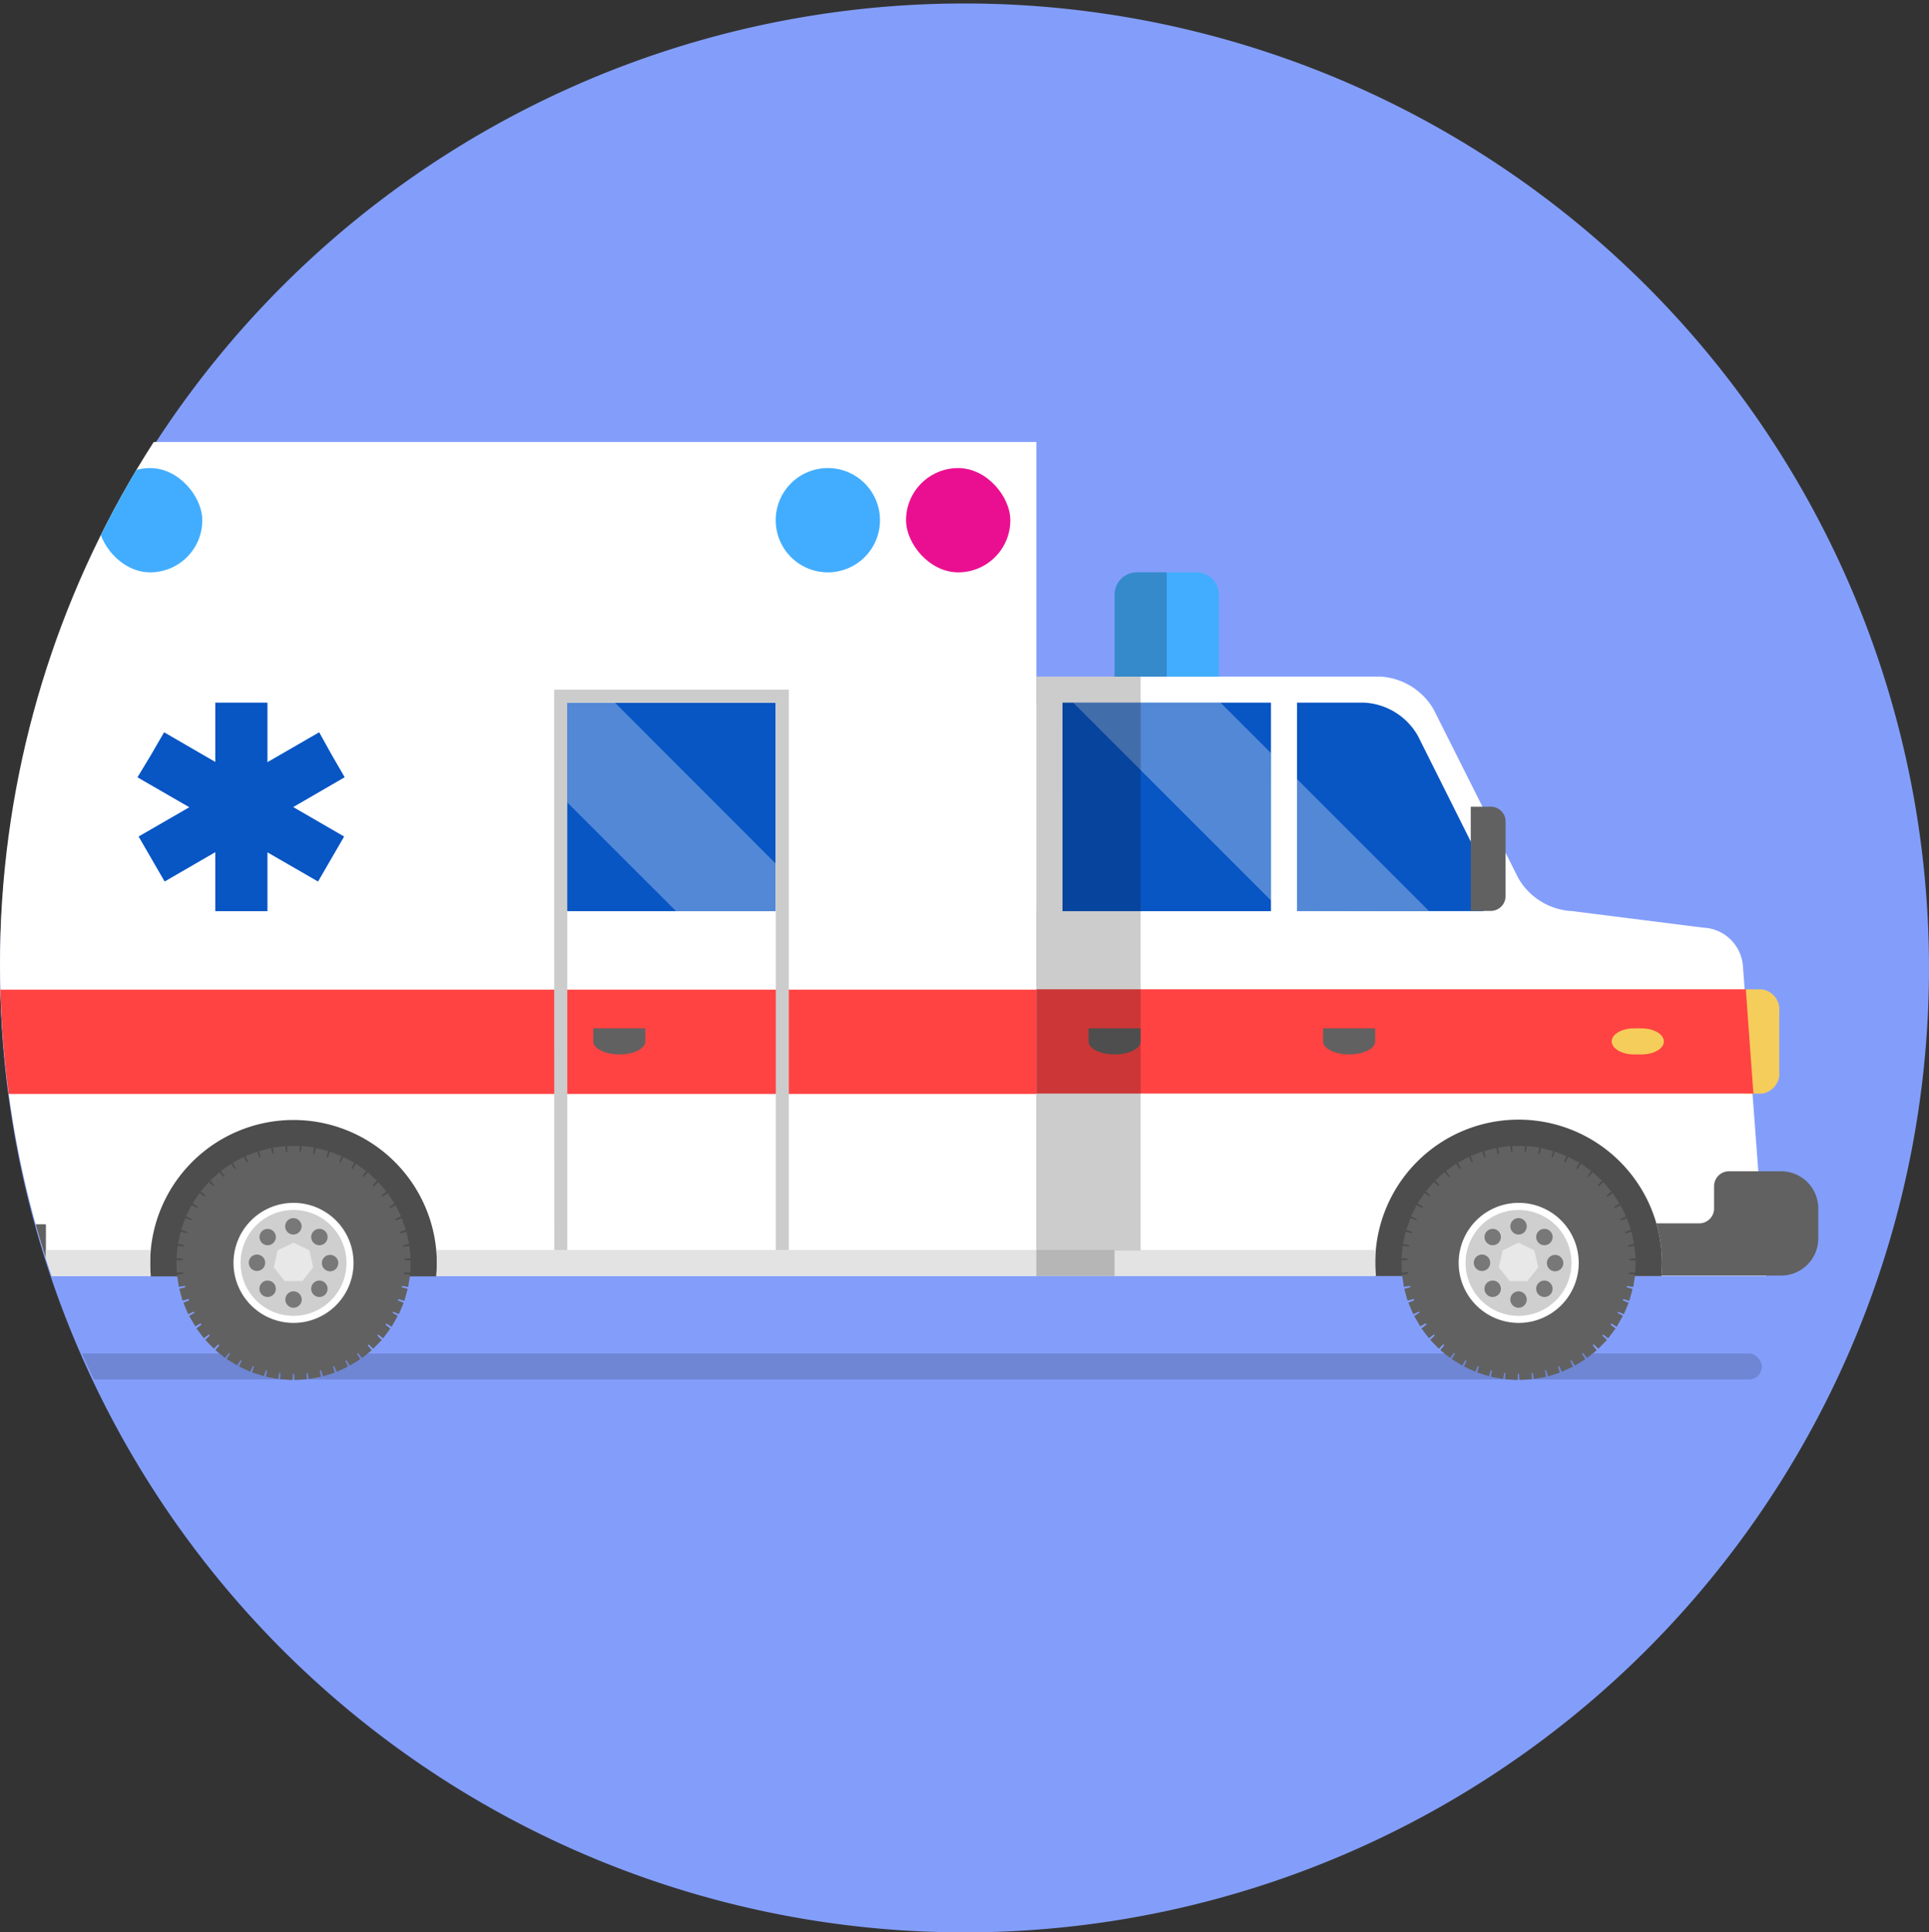 <svg xmlns="http://www.w3.org/2000/svg" xmlns:xlink="http://www.w3.org/1999/xlink" width="60" height="60.108" viewBox="0 0 60 60.108">
  <rect x="0" y="0" width="60" height="60.108" fill="#333333" stroke="none"/>
  <defs>
    <clipPath id="clip-path">
      <circle id="Elipse_20" data-name="Elipse 20" cx="29.997" cy="29.997" r="29.997" fill="#0033a1"/>
    </clipPath>
  </defs>
  <g id="Grupo_38175" data-name="Grupo 38175" transform="translate(0 0.345)">
    <path id="Trazado_15004" data-name="Trazado 15004" d="M30,0A30,30,0,1,1,0,30,30,30,0,0,1,30,0Z" transform="translate(0 -0.237)" fill="#839efa"/>
    <g id="Enmascarar_grupo_2" data-name="Enmascarar grupo 2" transform="translate(0 -0.345)" clip-path="url(#clip-path)">
      <g id="Grupo_15338" data-name="Grupo 15338" transform="translate(-3.437 13.749)">
        <rect id="Rectángulo_4729" data-name="Rectángulo 4729" width="56.616" height="0.811" rx="0.405" transform="translate(1.622 28.351)" opacity="0.15"/>
        <path id="Trazado_15225" data-name="Trazado 15225" d="M208.971,474.94h10.691a2.047,2.047,0,0,1,1.672,1.032l2.624,5.23a2.046,2.046,0,0,0,1.672,1.032l4.076.515a1.292,1.292,0,0,1,1.238,1.151l.727,9.679h-22.7V474.94Z" transform="translate(-173.299 -467.643)" fill="#fff"/>
        <g id="Grupo_15333" data-name="Grupo 15333" transform="translate(46.212 21.078)">
          <path id="Trazado_15226" data-name="Trazado 15226" d="M249.89,653.246a4.459,4.459,0,0,1,8.918,0c0,.137-.008.272-.02.406h-8.877C249.9,653.518,249.89,653.383,249.89,653.246Z" transform="translate(-249.89 -648.787)" fill="#4d4d4d"/>
        </g>
        <rect id="Rectángulo_4730" data-name="Rectángulo 4730" width="34.051" height="25.945" transform="translate(1.622 0)" fill="#fff"/>
        <g id="Grupo_15334" data-name="Grupo 15334" transform="translate(8.107 21.089)">
          <path id="Trazado_15227" data-name="Trazado 15227" d="M730.568,653.383a4.459,4.459,0,0,1,8.918,0c0,.137-.009.272-.021.406h-8.877C730.576,653.655,730.568,653.52,730.568,653.383Z" transform="translate(-730.568 -648.924)" fill="#4d4d4d"/>
        </g>
        <path id="Trazado_15228" data-name="Trazado 15228" d="M204.939,598.349v1.858a.631.631,0,0,1-.541.693h-.541v-3.243h.541A.631.631,0,0,1,204.939,598.349Z" transform="translate(-146.16 -580.631)" fill="#f5cd5a"/>
        <path id="Trazado_15229" data-name="Trazado 15229" d="M925.428,616.82h.541v3.243h-1.083V616.82Z" transform="translate(-924.348 -598.276)" fill="#f53b3b"/>
        <path id="Trazado_15230" data-name="Trazado 15230" d="M225.138,597.652h10.919l.236,3.243h-22.3v-3.243Z" transform="translate(-178.318 -580.628)" fill="#ff4343"/>
        <path id="Trazado_15231" data-name="Trazado 15231" d="M512.362,597.789h17.025v3.243H495.336v-3.243Z" transform="translate(-493.714 -580.754)" fill="#ff4343"/>
        <path id="Trazado_15232" data-name="Trazado 15232" d="M317.534,486.192l2.526,5.052-.5.4h-5.786V485.16h2.088A2.044,2.044,0,0,1,317.534,486.192Z" transform="translate(-269.995 -477.053)" fill="#0855c4"/>
        <path id="Trazado_15233" data-name="Trazado 15233" d="M406.531,485.16h3.243v6.486h-6.486V485.16Z" transform="translate(-366.804 -477.053)" fill="#0855c4"/>
        <path id="Trazado_15234" data-name="Trazado 15234" d="M600.859,485.16H604.1v6.486h-6.486V485.16Z" transform="translate(-576.537 -477.053)" fill="#0855c4"/>
        <path id="Trazado_15235" data-name="Trazado 15235" d="M426.985,434.719v2.55h-3.243v-2.55a.692.692,0,0,1,.693-.693h1.857A.692.692,0,0,1,426.985,434.719Z" transform="translate(-385.637 -429.972)" fill="#42adff"/>
        <path id="Rectángulo_4731" data-name="Rectángulo 4731" d="M1.621,0h0A1.621,1.621,0,0,1,3.243,1.621v0A1.621,1.621,0,0,1,1.621,3.243h0A1.621,1.621,0,0,1,0,1.621v0A1.621,1.621,0,0,1,1.621,0Z" transform="translate(27.565 0.811)" fill="#42adff"/>
        <rect id="Rectángulo_4732" data-name="Rectángulo 4732" width="3.243" height="3.243" rx="1.621" transform="translate(31.619 0.811)" fill="#ea0f90"/>
        <rect id="Rectángulo_4733" data-name="Rectángulo 4733" width="3.243" height="3.243" rx="1.621" transform="translate(2.432 0.811)" fill="#ff4343"/>
        <path id="Trazado_15236" data-name="Trazado 15236" d="M886.759,669.145a.462.462,0,0,1,.462.462v.717a.462.462,0,0,0,.462.462h1.16v1.622l-3.71-.006a1.157,1.157,0,0,1-1.155-1.157V670.3a1.154,1.154,0,0,1,1.155-1.154Z" transform="translate(-883.978 -646.453)" fill="#616161"/>
        <rect id="Rectángulo_4734" data-name="Rectángulo 4734" width="3.243" height="3.243" rx="1.621" transform="translate(6.486 0.811)" fill="#42adff"/>
        <g id="Grupo_15335" data-name="Grupo 15335" transform="translate(7.731 8.107)">
          <path id="Trazado_15237" data-name="Trazado 15237" d="M797.859,485.16h.811v6.486h-1.622V485.16Z" transform="translate(-794.645 -485.16)" fill="#0855c4"/>
          <path id="Trazado_15238" data-name="Trazado 15238" d="M767.137,497.461l.405-.7,1.4.811,1.4.811,1.4.81,1.4.811-.811,1.4-2.809-1.621-2.808-1.621Z" transform="translate(-766.732 -495.839)" fill="#0855c4"/>
          <path id="Trazado_15239" data-name="Trazado 15239" d="M772.754,497.458l.405.7-1.4.811-1.4.81-1.4.811-1.4.811-.81-1.4,2.808-1.621,2.809-1.621Z" transform="translate(-766.732 -495.837)" fill="#0855c4"/>
        </g>
        <path id="Trazado_15240" data-name="Trazado 15240" d="M485.915,488.4v3.243H485.1V485.16h.811Z" transform="translate(-449.431 -477.053)" fill="#fff"/>
        <path id="Trazado_15241" data-name="Trazado 15241" d="M592.484,480.035h7.3v17.429h-.405V480.441h-6.486v17.034h-.405Z" transform="translate(-571.811 -472.333)" fill="#ccc"/>
        <path id="Trazado_15242" data-name="Trazado 15242" d="M445.815,437.266h-1.622v-2.553a.693.693,0,0,1,.693-.693h.93v3.246Z" transform="translate(-406.088 -429.967)" opacity="0.2"/>
        <path id="Trazado_15243" data-name="Trazado 15243" d="M249.139,613.381c0-.224.31-.406.693-.406h.236c.383,0,.693.182.693.406s-.31.405-.693.405h-.236C249.449,613.786,249.139,613.6,249.139,613.381Z" transform="translate(-195.571 -594.736)" fill="#f5cd5a"/>
        <path id="Trazado_15244" data-name="Trazado 15244" d="M362.392,613.381v-.406h1.621v.406c0,.224-.363.405-.811.405S362.392,613.6,362.392,613.381Z" transform="translate(-317.802 -594.736)" fill="#616161"/>
        <path id="Trazado_15245" data-name="Trazado 15245" d="M648.753,613.381v-.406h1.621v.406c0,.224-.363.405-.811.405S648.753,613.6,648.753,613.381Z" transform="translate(-626.863 -594.736)" fill="#616161"/>
        <path id="Trazado_15246" data-name="Trazado 15246" d="M454.436,613.381v-.406h1.621v.406c0,.224-.363.405-.811.405S454.436,613.6,454.436,613.381Z" transform="translate(-417.142 -594.736)" fill="#616161"/>
        <path id="Trazado_15247" data-name="Trazado 15247" d="M409.468,491.294l-6.151-6.151H407.9l1.564,1.564Z" transform="translate(-366.5 -477.036)" fill="#fff" opacity="0.3"/>
        <path id="Trazado_15248" data-name="Trazado 15248" d="M341.286,515.156l4.1,4.1-4.1.007Z" transform="translate(-297.506 -504.671)" fill="#fff" opacity="0.3"/>
        <path id="Trazado_15249" data-name="Trazado 15249" d="M604.1,490.165v1.48H601l-3.379-3.378,0-3.108H599.1Z" transform="translate(-576.537 -477.053)" fill="#fff" opacity="0.3"/>
        <path id="Trazado_15250" data-name="Trazado 15250" d="M367.662,699.926h5.269v.811H362.392v-.811Z" transform="translate(-326.719 -674.794)" fill="#e3e3e3"/>
        <path id="Trazado_15251" data-name="Trazado 15251" d="M504.673,699.932H514v.811H495.35v-.811Z" transform="translate(-478.325 -674.799)" fill="#e3e3e3"/>
        <path id="Trazado_15252" data-name="Trazado 15252" d="M844.692,699.926h1.621v.811H843.07v-.811Z" transform="translate(-838.206 -674.794)" fill="#e3e3e3"/>
        <path id="Trazado_15253" data-name="Trazado 15253" d="M312.326,526.484V528.8a.462.462,0,0,1-.462.462h-.621v-3.243h.621A.462.462,0,0,1,312.326,526.484Z" transform="translate(-262.059 -514.676)" fill="#616161"/>
        <path id="Trazado_15254" data-name="Trazado 15254" d="M454.425,493.585h2.432v-.8h.812V474.94h-3.244Z" transform="translate(-418.753 -467.643)" opacity="0.2"/>
        <path id="Trazado_15255" data-name="Trazado 15255" d="M190.313,670.3v-.7a.462.462,0,0,1,.462-.462H192.4a1.154,1.154,0,0,1,1.154,1.154v.934a1.154,1.154,0,0,1-1.154,1.155h-3.731c.012-.131.02-.263.02-.4a4.451,4.451,0,0,0-.174-1.224h1.335A.462.462,0,0,0,190.313,670.3Z" transform="translate(-133.561 -646.453)" fill="#616161"/>
        <g id="Grupo_15336" data-name="Grupo 15336" transform="translate(47.027 21.896)">
          <path id="Trazado_15256" data-name="Trazado 15256" d="M304.109,659.109v.383h-.383v-.383Z" transform="translate(-300.274 -659.109)" fill="#616161"/>
          <path id="Trazado_15257" data-name="Trazado 15257" d="M298.53,659.2l-.024.19-.023.189-.381-.047.048-.38Z" transform="translate(-294.249 -659.153)" fill="#616161"/>
          <path id="Trazado_15258" data-name="Trazado 15258" d="M293.072,660l-.046.185-.046.185-.372-.093.093-.372Z" transform="translate(-288.356 -659.841)" fill="#616161"/>
          <path id="Trazado_15259" data-name="Trazado 15259" d="M287.8,661.482l-.069.178-.069.179-.357-.139.138-.356Z" transform="translate(-282.667 -661.167)" fill="#616161"/>
          <path id="Trazado_15260" data-name="Trazado 15260" d="M282.817,663.612l-.09.169-.091.169-.338-.182.181-.337Z" transform="translate(-277.284 -663.089)" fill="#616161"/>
          <path id="Trazado_15261" data-name="Trazado 15261" d="M278.18,666.37l-.11.156-.11.156-.313-.222.221-.312Z" transform="translate(-272.277 -665.59)" fill="#616161"/>
          <path id="Trazado_15262" data-name="Trazado 15262" d="M273.968,669.721l-.129.141-.129.141-.283-.258.258-.283Z" transform="translate(-267.732 -668.642)" fill="#616161"/>
          <path id="Trazado_15263" data-name="Trazado 15263" d="M270.25,673.608l-.145.124-.145.125-.249-.291.291-.249Z" transform="translate(-263.719 -672.19)" fill="#616161"/>
          <path id="Trazado_15264" data-name="Trazado 15264" d="M267.069,677.97l-.16.106-.159.105-.212-.319.319-.211Z" transform="translate(-260.286 -676.181)" fill="#616161"/>
          <path id="Trazado_15265" data-name="Trazado 15265" d="M264.492,682.739l-.171.085-.171.086-.171-.343.342-.17Z" transform="translate(-257.506 -680.551)" fill="#616161"/>
          <path id="Trazado_15266" data-name="Trazado 15266" d="M262.538,687.848l-.181.063-.18.064-.127-.361.361-.127Z" transform="translate(-255.399 -685.237)" fill="#616161"/>
          <path id="Trazado_15267" data-name="Trazado 15267" d="M261.247,693.218l-.186.042-.186.041-.083-.375.374-.081Z" transform="translate(-254.009 -690.17)" fill="#616161"/>
          <path id="Trazado_15268" data-name="Trazado 15268" d="M260.637,698.757l-.19.017-.191.018-.036-.382.381-.036Z" transform="translate(-253.354 -695.262)" fill="#616161"/>
          <path id="Trazado_15269" data-name="Trazado 15269" d="M260.569,704.271l-.191-.006-.191-.005.012-.383.383.012Z" transform="translate(-253.295 -700.328)" fill="#616161"/>
          <path id="Trazado_15270" data-name="Trazado 15270" d="M260.8,709.375l-.189-.029-.189-.029.059-.378.378.059Z" transform="translate(-253.589 -704.988)" fill="#616161"/>
          <path id="Trazado_15271" data-name="Trazado 15271" d="M261.71,714.412l-.184-.052-.184-.052.1-.368.368.1Z" transform="translate(-254.62 -709.593)" fill="#616161"/>
          <path id="Trazado_15272" data-name="Trazado 15272" d="M263.292,719.312l-.176-.074-.176-.075.15-.353.352.149Z" transform="translate(-256.373 -714.078)" fill="#616161"/>
          <path id="Trazado_15273" data-name="Trazado 15273" d="M265.526,723.99l-.166-.1-.165-.1.191-.332.331.191Z" transform="translate(-258.829 -718.365)" fill="#616161"/>
          <path id="Trazado_15274" data-name="Trazado 15274" d="M268.379,728.386l-.153-.116-.152-.115.23-.305.305.23Z" transform="translate(-261.949 -722.401)" fill="#616161"/>
          <path id="Trazado_15275" data-name="Trazado 15275" d="M271.8,732.424l-.138-.133-.137-.134.267-.274.275.266Z" transform="translate(-265.675 -726.114)" fill="#616161"/>
          <path id="Trazado_15276" data-name="Trazado 15276" d="M275.735,736.048l-.119-.149-.12-.15.3-.239.24.3Z" transform="translate(-269.961 -729.453)" fill="#616161"/>
          <path id="Trazado_15277" data-name="Trazado 15277" d="M280.145,739.193l-.1-.162-.1-.162.326-.2.2.326Z" transform="translate(-274.751 -732.36)" fill="#616161"/>
          <path id="Trazado_15278" data-name="Trazado 15278" d="M284.942,741.828l-.08-.174-.08-.174.348-.16.16.348Z" transform="translate(-279.954 -734.803)" fill="#616161"/>
          <path id="Trazado_15279" data-name="Trazado 15279" d="M290.066,743.9l-.058-.182-.058-.183.365-.116.116.365Z" transform="translate(-285.504 -736.733)" fill="#616161"/>
          <path id="Trazado_15280" data-name="Trazado 15280" d="M295.428,745.384l-.035-.188-.035-.187.376-.071.071.377Z" transform="translate(-291.306 -738.134)" fill="#616161"/>
          <path id="Trazado_15281" data-name="Trazado 15281" d="M300.954,746.263l-.011-.191-.012-.191.382-.024.024.382Z" transform="translate(-297.28 -738.981)" fill="#616161"/>
          <path id="Trazado_15282" data-name="Trazado 15282" d="M306.28,746.239l.012-.191.012-.19.383.024-.024.382Z" transform="translate(-303.055 -738.981)" fill="#616161"/>
          <path id="Trazado_15283" data-name="Trazado 15283" d="M311.346,745.31l.036-.188.036-.188.376.07-.07.376Z" transform="translate(-308.562 -738.13)" fill="#616161"/>
          <path id="Trazado_15284" data-name="Trazado 15284" d="M316.318,743.775l.058-.183.059-.182.365.116-.116.365Z" transform="translate(-313.963 -736.728)" fill="#616161"/>
          <path id="Trazado_15285" data-name="Trazado 15285" d="M321.137,741.645l.08-.174.08-.174.348.161-.16.347Z" transform="translate(-319.19 -734.782)" fill="#616161"/>
          <path id="Trazado_15286" data-name="Trazado 15286" d="M325.732,738.969l.1-.162.1-.162.326.2-.2.325Z" transform="translate(-324.169 -732.34)" fill="#616161"/>
          <path id="Trazado_15287" data-name="Trazado 15287" d="M330.036,735.773l.12-.149.12-.149.3.241-.24.3Z" transform="translate(-328.826 -729.421)" fill="#616161"/>
          <path id="Trazado_15288" data-name="Trazado 15288" d="M333.968,732.112l.138-.133.137-.133.267.275-.275.266Z" transform="translate(-333.072 -726.08)" fill="#616161"/>
          <path id="Trazado_15289" data-name="Trazado 15289" d="M337.483,728.044l.153-.115.153-.115.231.306-.305.23Z" transform="translate(-336.861 -722.368)" fill="#616161"/>
          <path id="Trazado_15290" data-name="Trazado 15290" d="M340.521,723.615l.166-.1.166-.1.191.332-.331.191Z" transform="translate(-340.126 -718.326)" fill="#616161"/>
          <path id="Trazado_15291" data-name="Trazado 15291" d="M343.047,718.916l.176-.074.176-.074.149.353-.352.149Z" transform="translate(-342.83 -714.038)" fill="#616161"/>
          <path id="Trazado_15292" data-name="Trazado 15292" d="M345,714l.184-.052.184-.052.1.369-.367.1Z" transform="translate(-344.911 -709.554)" fill="#616161"/>
          <path id="Trazado_15293" data-name="Trazado 15293" d="M346.366,708.947l.189-.029.189-.029.059.379-.378.058Z" transform="translate(-346.348 -704.943)" fill="#616161"/>
          <path id="Trazado_15294" data-name="Trazado 15294" d="M347.126,703.838l.192-.006.191-.006.012.383-.382.012Z" transform="translate(-347.126 -700.281)" fill="#616161"/>
          <path id="Trazado_15295" data-name="Trazado 15295" d="M346.848,698.332l.19.018.191.018-.036.381-.381-.036Z" transform="translate(-346.81 -695.223)" fill="#616161"/>
          <path id="Trazado_15296" data-name="Trazado 15296" d="M345.822,692.793l.187.041.187.041-.082.375-.374-.083Z" transform="translate(-345.692 -690.123)" fill="#616161"/>
          <path id="Trazado_15297" data-name="Trazado 15297" d="M344.2,687.44l.18.063.18.064-.128.362-.361-.127Z" transform="translate(-343.919 -685.194)" fill="#616161"/>
          <path id="Trazado_15298" data-name="Trazado 15298" d="M341.983,682.354l.171.086.172.085-.172.343-.342-.171Z" transform="translate(-341.511 -680.511)" fill="#616161"/>
          <path id="Trazado_15299" data-name="Trazado 15299" d="M339.239,677.609l.16.105.159.106-.212.319-.319-.212Z" transform="translate(-338.522 -676.143)" fill="#616161"/>
          <path id="Trazado_15300" data-name="Trazado 15300" d="M335.989,673.274l.145.125.145.125-.249.291-.29-.249Z" transform="translate(-334.982 -672.151)" fill="#616161"/>
          <path id="Trazado_15301" data-name="Trazado 15301" d="M332.282,669.432l.129.142.128.142-.284.257L332,669.69Z" transform="translate(-330.947 -668.614)" fill="#616161"/>
          <path id="Trazado_15302" data-name="Trazado 15302" d="M328.182,666.125l.11.156.111.156-.313.221-.221-.312Z" transform="translate(-326.482 -665.569)" fill="#616161"/>
          <path id="Trazado_15303" data-name="Trazado 15303" d="M323.745,663.412l.09.168.09.169-.338.181-.181-.338Z" transform="translate(-321.65 -663.071)" fill="#616161"/>
          <path id="Trazado_15304" data-name="Trazado 15304" d="M319.042,661.322l.069.179.069.178-.358.138-.138-.357Z" transform="translate(-316.531 -661.147)" fill="#616161"/>
          <path id="Trazado_15305" data-name="Trazado 15305" d="M314.147,659.9l.047.185.046.185-.372.093-.093-.371Z" transform="translate(-311.202 -659.836)" fill="#616161"/>
          <path id="Trazado_15306" data-name="Trazado 15306" d="M309.129,659.156l.023.19.023.19-.381.046-.046-.379Z" transform="translate(-305.739 -659.153)" fill="#616161"/>
          <path id="Trazado_15307" data-name="Trazado 15307" d="M262.658,664.966a3.447,3.447,0,1,1,3.447,3.447A3.447,3.447,0,0,1,262.658,664.966Z" transform="translate(-262.462 -661.327)" fill="#616161"/>
          <path id="Trazado_15308" data-name="Trazado 15308" d="M282.6,683.324a1.867,1.867,0,1,1,1.867,1.866A1.867,1.867,0,0,1,282.6,683.324Z" transform="translate(-280.819 -679.685)" fill="#fff"/>
          <path id="Trazado_15309" data-name="Trazado 15309" d="M285.362,685.878a1.647,1.647,0,1,1,1.647,1.647A1.647,1.647,0,0,1,285.362,685.878Z" transform="translate(-283.366 -682.239)" fill="#cfcfcf"/>
          <path id="Trazado_15310" data-name="Trazado 15310" d="M302.933,687.7a.255.255,0,1,1,.255.255A.255.255,0,0,1,302.933,687.7Z" transform="translate(-299.545 -685.199)" fill="#787878"/>
          <path id="Trazado_15311" data-name="Trazado 15311" d="M292.857,691.725a.255.255,0,1,1,0,.36A.254.254,0,0,1,292.857,691.725Z" transform="translate(-288.59 -689.071)" fill="#787878"/>
          <path id="Trazado_15312" data-name="Trazado 15312" d="M288.843,701.8a.255.255,0,1,1-.255.255A.254.254,0,0,1,288.843,701.8Z" transform="translate(-284.063 -698.411)" fill="#787878"/>
          <path id="Trazado_15313" data-name="Trazado 15313" d="M293.217,712.012a.255.255,0,1,1-.36,0A.254.254,0,0,1,293.217,712.012Z" transform="translate(-288.59 -707.749)" fill="#787878"/>
          <path id="Trazado_15314" data-name="Trazado 15314" d="M303.442,716.4a.255.255,0,1,1-.255-.255A.254.254,0,0,1,303.442,716.4Z" transform="translate(-299.544 -711.622)" fill="#787878"/>
          <path id="Trazado_15315" data-name="Trazado 15315" d="M313.516,712.375a.255.255,0,1,1,0-.36A.254.254,0,0,1,313.516,712.375Z" transform="translate(-310.497 -707.752)" fill="#787878"/>
          <path id="Trazado_15316" data-name="Trazado 15316" d="M317.531,702.3a.255.255,0,1,1,.255-.254A.255.255,0,0,1,317.531,702.3Z" transform="translate(-315.025 -698.411)" fill="#787878"/>
          <path id="Trazado_15317" data-name="Trazado 15317" d="M313.156,692.085a.254.254,0,1,1,.36-.36.254.254,0,0,1-.36.36Z" transform="translate(-310.497 -689.071)" fill="#787878"/>
          <path id="Trazado_15318" data-name="Trazado 15318" d="M299.293,698.268l.341-.427-.122-.532-.492-.237-.492.237-.121.532.341.427Z" transform="translate(-295.378 -694.063)" fill="#e8e8e8"/>
        </g>
        <g id="Grupo_15337" data-name="Grupo 15337" transform="translate(8.924 21.896)">
          <path id="Trazado_15319" data-name="Trazado 15319" d="M784.785,659.109v.383H784.4v-.383Z" transform="translate(-780.951 -659.109)" fill="#616161"/>
          <path id="Trazado_15320" data-name="Trazado 15320" d="M779.2,659.2l-.024.19-.023.189-.381-.047.047-.38Z" transform="translate(-774.923 -659.153)" fill="#616161"/>
          <path id="Trazado_15321" data-name="Trazado 15321" d="M773.745,660l-.046.185-.046.185-.372-.093.093-.372Z" transform="translate(-769.029 -659.841)" fill="#616161"/>
          <path id="Trazado_15322" data-name="Trazado 15322" d="M768.48,661.482l-.069.178-.069.179-.357-.139.138-.356Z" transform="translate(-763.344 -661.167)" fill="#616161"/>
          <path id="Trazado_15323" data-name="Trazado 15323" d="M763.491,663.612l-.09.169-.091.169-.338-.182.181-.337Z" transform="translate(-757.958 -663.089)" fill="#616161"/>
          <path id="Trazado_15324" data-name="Trazado 15324" d="M758.852,666.37l-.111.156-.11.156-.313-.222.221-.312Z" transform="translate(-752.95 -665.59)" fill="#616161"/>
          <path id="Trazado_15325" data-name="Trazado 15325" d="M754.645,669.721l-.129.141-.129.141-.283-.258.257-.283Z" transform="translate(-748.408 -668.642)" fill="#616161"/>
          <path id="Trazado_15326" data-name="Trazado 15326" d="M750.923,673.608l-.146.124-.145.125-.249-.291.291-.249Z" transform="translate(-744.392 -672.19)" fill="#616161"/>
          <path id="Trazado_15327" data-name="Trazado 15327" d="M747.745,677.97l-.16.106-.159.105-.212-.319.319-.211Z" transform="translate(-740.962 -676.181)" fill="#616161"/>
          <path id="Trazado_15328" data-name="Trazado 15328" d="M745.168,682.739l-.171.085-.171.086-.171-.343.343-.17Z" transform="translate(-738.182 -680.551)" fill="#616161"/>
          <path id="Trazado_15329" data-name="Trazado 15329" d="M743.213,687.848l-.18.063-.18.064-.127-.361.361-.127Z" transform="translate(-736.075 -685.237)" fill="#616161"/>
          <path id="Trazado_15330" data-name="Trazado 15330" d="M741.924,693.218l-.186.042-.187.041-.083-.375.374-.081Z" transform="translate(-734.687 -690.17)" fill="#616161"/>
          <path id="Trazado_15331" data-name="Trazado 15331" d="M741.31,698.757l-.19.017-.191.018-.036-.382.381-.036Z" transform="translate(-734.026 -695.262)" fill="#616161"/>
          <path id="Trazado_15332" data-name="Trazado 15332" d="M741.242,704.271l-.191-.006-.191-.005.012-.383.383.012Z" transform="translate(-733.968 -700.328)" fill="#616161"/>
          <path id="Trazado_15333" data-name="Trazado 15333" d="M741.471,709.375l-.189-.029-.189-.029.059-.378.378.059Z" transform="translate(-734.262 -704.988)" fill="#616161"/>
          <path id="Trazado_15334" data-name="Trazado 15334" d="M742.383,714.412l-.184-.052-.184-.052.105-.368.368.1Z" transform="translate(-735.293 -709.593)" fill="#616161"/>
          <path id="Trazado_15335" data-name="Trazado 15335" d="M743.966,719.312l-.176-.074-.176-.075.15-.353.352.149Z" transform="translate(-737.047 -714.078)" fill="#616161"/>
          <path id="Trazado_15336" data-name="Trazado 15336" d="M746.2,723.99l-.166-.1-.165-.1.191-.332.331.191Z" transform="translate(-739.505 -718.365)" fill="#616161"/>
          <path id="Trazado_15337" data-name="Trazado 15337" d="M749.055,728.386l-.153-.116-.152-.115.23-.305.3.23Z" transform="translate(-742.625 -722.401)" fill="#616161"/>
          <path id="Trazado_15338" data-name="Trazado 15338" d="M752.472,732.424l-.138-.133-.137-.134.267-.274.275.266Z" transform="translate(-746.351 -726.114)" fill="#616161"/>
          <path id="Trazado_15339" data-name="Trazado 15339" d="M756.408,736.048l-.119-.149-.12-.15.3-.239.24.3Z" transform="translate(-750.634 -729.453)" fill="#616161"/>
          <path id="Trazado_15340" data-name="Trazado 15340" d="M760.818,739.193l-.1-.162-.1-.162.326-.2.2.326Z" transform="translate(-755.424 -732.36)" fill="#616161"/>
          <path id="Trazado_15341" data-name="Trazado 15341" d="M765.618,741.828l-.08-.174-.08-.174.348-.16.16.348Z" transform="translate(-760.63 -734.803)" fill="#616161"/>
          <path id="Trazado_15342" data-name="Trazado 15342" d="M770.74,743.9l-.058-.182-.058-.183.365-.116.116.365Z" transform="translate(-766.178 -736.733)" fill="#616161"/>
          <path id="Trazado_15343" data-name="Trazado 15343" d="M776.1,745.384l-.035-.188-.036-.187.377-.071.07.377Z" transform="translate(-771.982 -738.134)" fill="#616161"/>
          <path id="Trazado_15344" data-name="Trazado 15344" d="M781.628,746.263l-.012-.191-.012-.191.382-.024.024.382Z" transform="translate(-777.954 -738.981)" fill="#616161"/>
          <path id="Trazado_15345" data-name="Trazado 15345" d="M786.956,746.239l.012-.191.011-.19.383.024-.023.382Z" transform="translate(-783.73 -738.981)" fill="#616161"/>
          <path id="Trazado_15346" data-name="Trazado 15346" d="M792.02,745.31l.036-.188.036-.188.376.07-.07.376Z" transform="translate(-789.236 -738.13)" fill="#616161"/>
          <path id="Trazado_15347" data-name="Trazado 15347" d="M796.991,743.775l.058-.183.059-.182.365.116-.116.365Z" transform="translate(-794.636 -736.728)" fill="#616161"/>
          <path id="Trazado_15348" data-name="Trazado 15348" d="M801.81,741.645l.08-.174.08-.174.348.161-.161.347Z" transform="translate(-799.863 -734.782)" fill="#616161"/>
          <path id="Trazado_15349" data-name="Trazado 15349" d="M806.406,738.969l.1-.162.1-.162.326.2-.2.325Z" transform="translate(-804.843 -732.34)" fill="#616161"/>
          <path id="Trazado_15350" data-name="Trazado 15350" d="M810.713,735.773l.12-.149.12-.149.3.241-.24.3Z" transform="translate(-809.503 -729.421)" fill="#616161"/>
          <path id="Trazado_15351" data-name="Trazado 15351" d="M814.644,732.112l.138-.133.137-.133.267.275-.275.266Z" transform="translate(-813.747 -726.08)" fill="#616161"/>
          <path id="Trazado_15352" data-name="Trazado 15352" d="M818.159,728.044l.153-.115.153-.115.231.306-.305.23Z" transform="translate(-817.537 -722.368)" fill="#616161"/>
          <path id="Trazado_15353" data-name="Trazado 15353" d="M821.2,723.615l.166-.1.166-.1.191.332-.331.191Z" transform="translate(-820.803 -718.326)" fill="#616161"/>
          <path id="Trazado_15354" data-name="Trazado 15354" d="M823.723,718.916l.176-.074.176-.074.149.353-.352.149Z" transform="translate(-823.506 -714.038)" fill="#616161"/>
          <path id="Trazado_15355" data-name="Trazado 15355" d="M825.674,714l.184-.052.184-.052.1.369-.368.1Z" transform="translate(-825.584 -709.554)" fill="#616161"/>
          <path id="Trazado_15356" data-name="Trazado 15356" d="M827.039,708.947l.189-.029.189-.029.059.379-.378.058Z" transform="translate(-827.022 -704.943)" fill="#616161"/>
          <path id="Trazado_15357" data-name="Trazado 15357" d="M827.8,703.838l.192-.006.191-.006.012.383-.382.012Z" transform="translate(-827.802 -700.281)" fill="#616161"/>
          <path id="Trazado_15358" data-name="Trazado 15358" d="M827.525,698.332l.19.018.191.018-.036.381-.381-.036Z" transform="translate(-827.487 -695.223)" fill="#616161"/>
          <path id="Trazado_15359" data-name="Trazado 15359" d="M826.5,692.793l.187.041.187.041-.083.375-.373-.083Z" transform="translate(-826.366 -690.123)" fill="#616161"/>
          <path id="Trazado_15360" data-name="Trazado 15360" d="M824.869,687.44l.18.063.18.064-.128.362-.361-.127Z" transform="translate(-824.593 -685.194)" fill="#616161"/>
          <path id="Trazado_15361" data-name="Trazado 15361" d="M822.659,682.354l.171.086.171.085-.171.343-.342-.171Z" transform="translate(-822.187 -680.511)" fill="#616161"/>
          <path id="Trazado_15362" data-name="Trazado 15362" d="M819.913,677.609l.16.105.159.106-.212.319-.319-.212Z" transform="translate(-819.196 -676.143)" fill="#616161"/>
          <path id="Trazado_15363" data-name="Trazado 15363" d="M816.663,673.274l.145.125.145.125-.249.291-.29-.249Z" transform="translate(-815.656 -672.151)" fill="#616161"/>
          <path id="Trazado_15364" data-name="Trazado 15364" d="M812.959,669.432l.129.142.128.142-.284.257-.257-.283Z" transform="translate(-811.623 -668.614)" fill="#616161"/>
          <path id="Trazado_15365" data-name="Trazado 15365" d="M808.858,666.125l.11.156.11.156-.313.221-.221-.312Z" transform="translate(-807.158 -665.569)" fill="#616161"/>
          <path id="Trazado_15366" data-name="Trazado 15366" d="M804.417,663.412l.09.168.091.169-.338.181-.181-.338Z" transform="translate(-802.324 -663.071)" fill="#616161"/>
          <path id="Trazado_15367" data-name="Trazado 15367" d="M799.715,661.322l.069.179.069.178-.358.138-.138-.357Z" transform="translate(-797.204 -661.147)" fill="#616161"/>
          <path id="Trazado_15368" data-name="Trazado 15368" d="M794.82,659.9l.047.185.046.185-.372.093-.093-.371Z" transform="translate(-791.875 -659.836)" fill="#616161"/>
          <path id="Trazado_15369" data-name="Trazado 15369" d="M789.8,659.156l.023.19.023.19-.381.046-.046-.379Z" transform="translate(-786.415 -659.153)" fill="#616161"/>
          <path id="Trazado_15370" data-name="Trazado 15370" d="M743.334,664.966a3.447,3.447,0,1,1,3.447,3.447A3.447,3.447,0,0,1,743.334,664.966Z" transform="translate(-743.138 -661.327)" fill="#616161"/>
          <path id="Trazado_15371" data-name="Trazado 15371" d="M763.268,683.324a1.867,1.867,0,1,1,1.867,1.866A1.867,1.867,0,0,1,763.268,683.324Z" transform="translate(-761.492 -679.685)" fill="#fff"/>
          <path id="Trazado_15372" data-name="Trazado 15372" d="M766.038,685.878a1.647,1.647,0,1,1,1.647,1.647A1.647,1.647,0,0,1,766.038,685.878Z" transform="translate(-764.042 -682.239)" fill="#cfcfcf"/>
          <path id="Trazado_15373" data-name="Trazado 15373" d="M783.6,687.7a.255.255,0,1,1,.255.255A.255.255,0,0,1,783.6,687.7Z" transform="translate(-780.217 -685.199)" fill="#787878"/>
          <path id="Trazado_15374" data-name="Trazado 15374" d="M773.533,691.725a.255.255,0,1,1,0,.36A.254.254,0,0,1,773.533,691.725Z" transform="translate(-769.266 -689.071)" fill="#787878"/>
          <path id="Trazado_15375" data-name="Trazado 15375" d="M769.519,701.8a.255.255,0,1,1-.255.255A.254.254,0,0,1,769.519,701.8Z" transform="translate(-764.739 -698.411)" fill="#787878"/>
          <path id="Trazado_15376" data-name="Trazado 15376" d="M773.893,712.012a.255.255,0,1,1-.36,0A.254.254,0,0,1,773.893,712.012Z" transform="translate(-769.266 -707.749)" fill="#787878"/>
          <path id="Trazado_15377" data-name="Trazado 15377" d="M784.114,716.4a.255.255,0,1,1-.255-.255A.255.255,0,0,1,784.114,716.4Z" transform="translate(-780.216 -711.622)" fill="#787878"/>
          <path id="Trazado_15378" data-name="Trazado 15378" d="M794.189,712.375a.255.255,0,1,1,0-.36A.254.254,0,0,1,794.189,712.375Z" transform="translate(-791.171 -707.752)" fill="#787878"/>
          <path id="Trazado_15379" data-name="Trazado 15379" d="M798.208,702.3a.255.255,0,1,1,.255-.254A.255.255,0,0,1,798.208,702.3Z" transform="translate(-795.702 -698.411)" fill="#787878"/>
          <path id="Trazado_15380" data-name="Trazado 15380" d="M793.83,692.085a.254.254,0,1,1,.36,0A.252.252,0,0,1,793.83,692.085Z" transform="translate(-791.171 -689.071)" fill="#787878"/>
          <path id="Trazado_15381" data-name="Trazado 15381" d="M779.969,698.268l.34-.427-.122-.532-.491-.237-.492.237-.121.532.341.427Z" transform="translate(-776.054 -694.063)" fill="#e8e8e8"/>
        </g>
      </g>
    </g>
  </g>
</svg>
